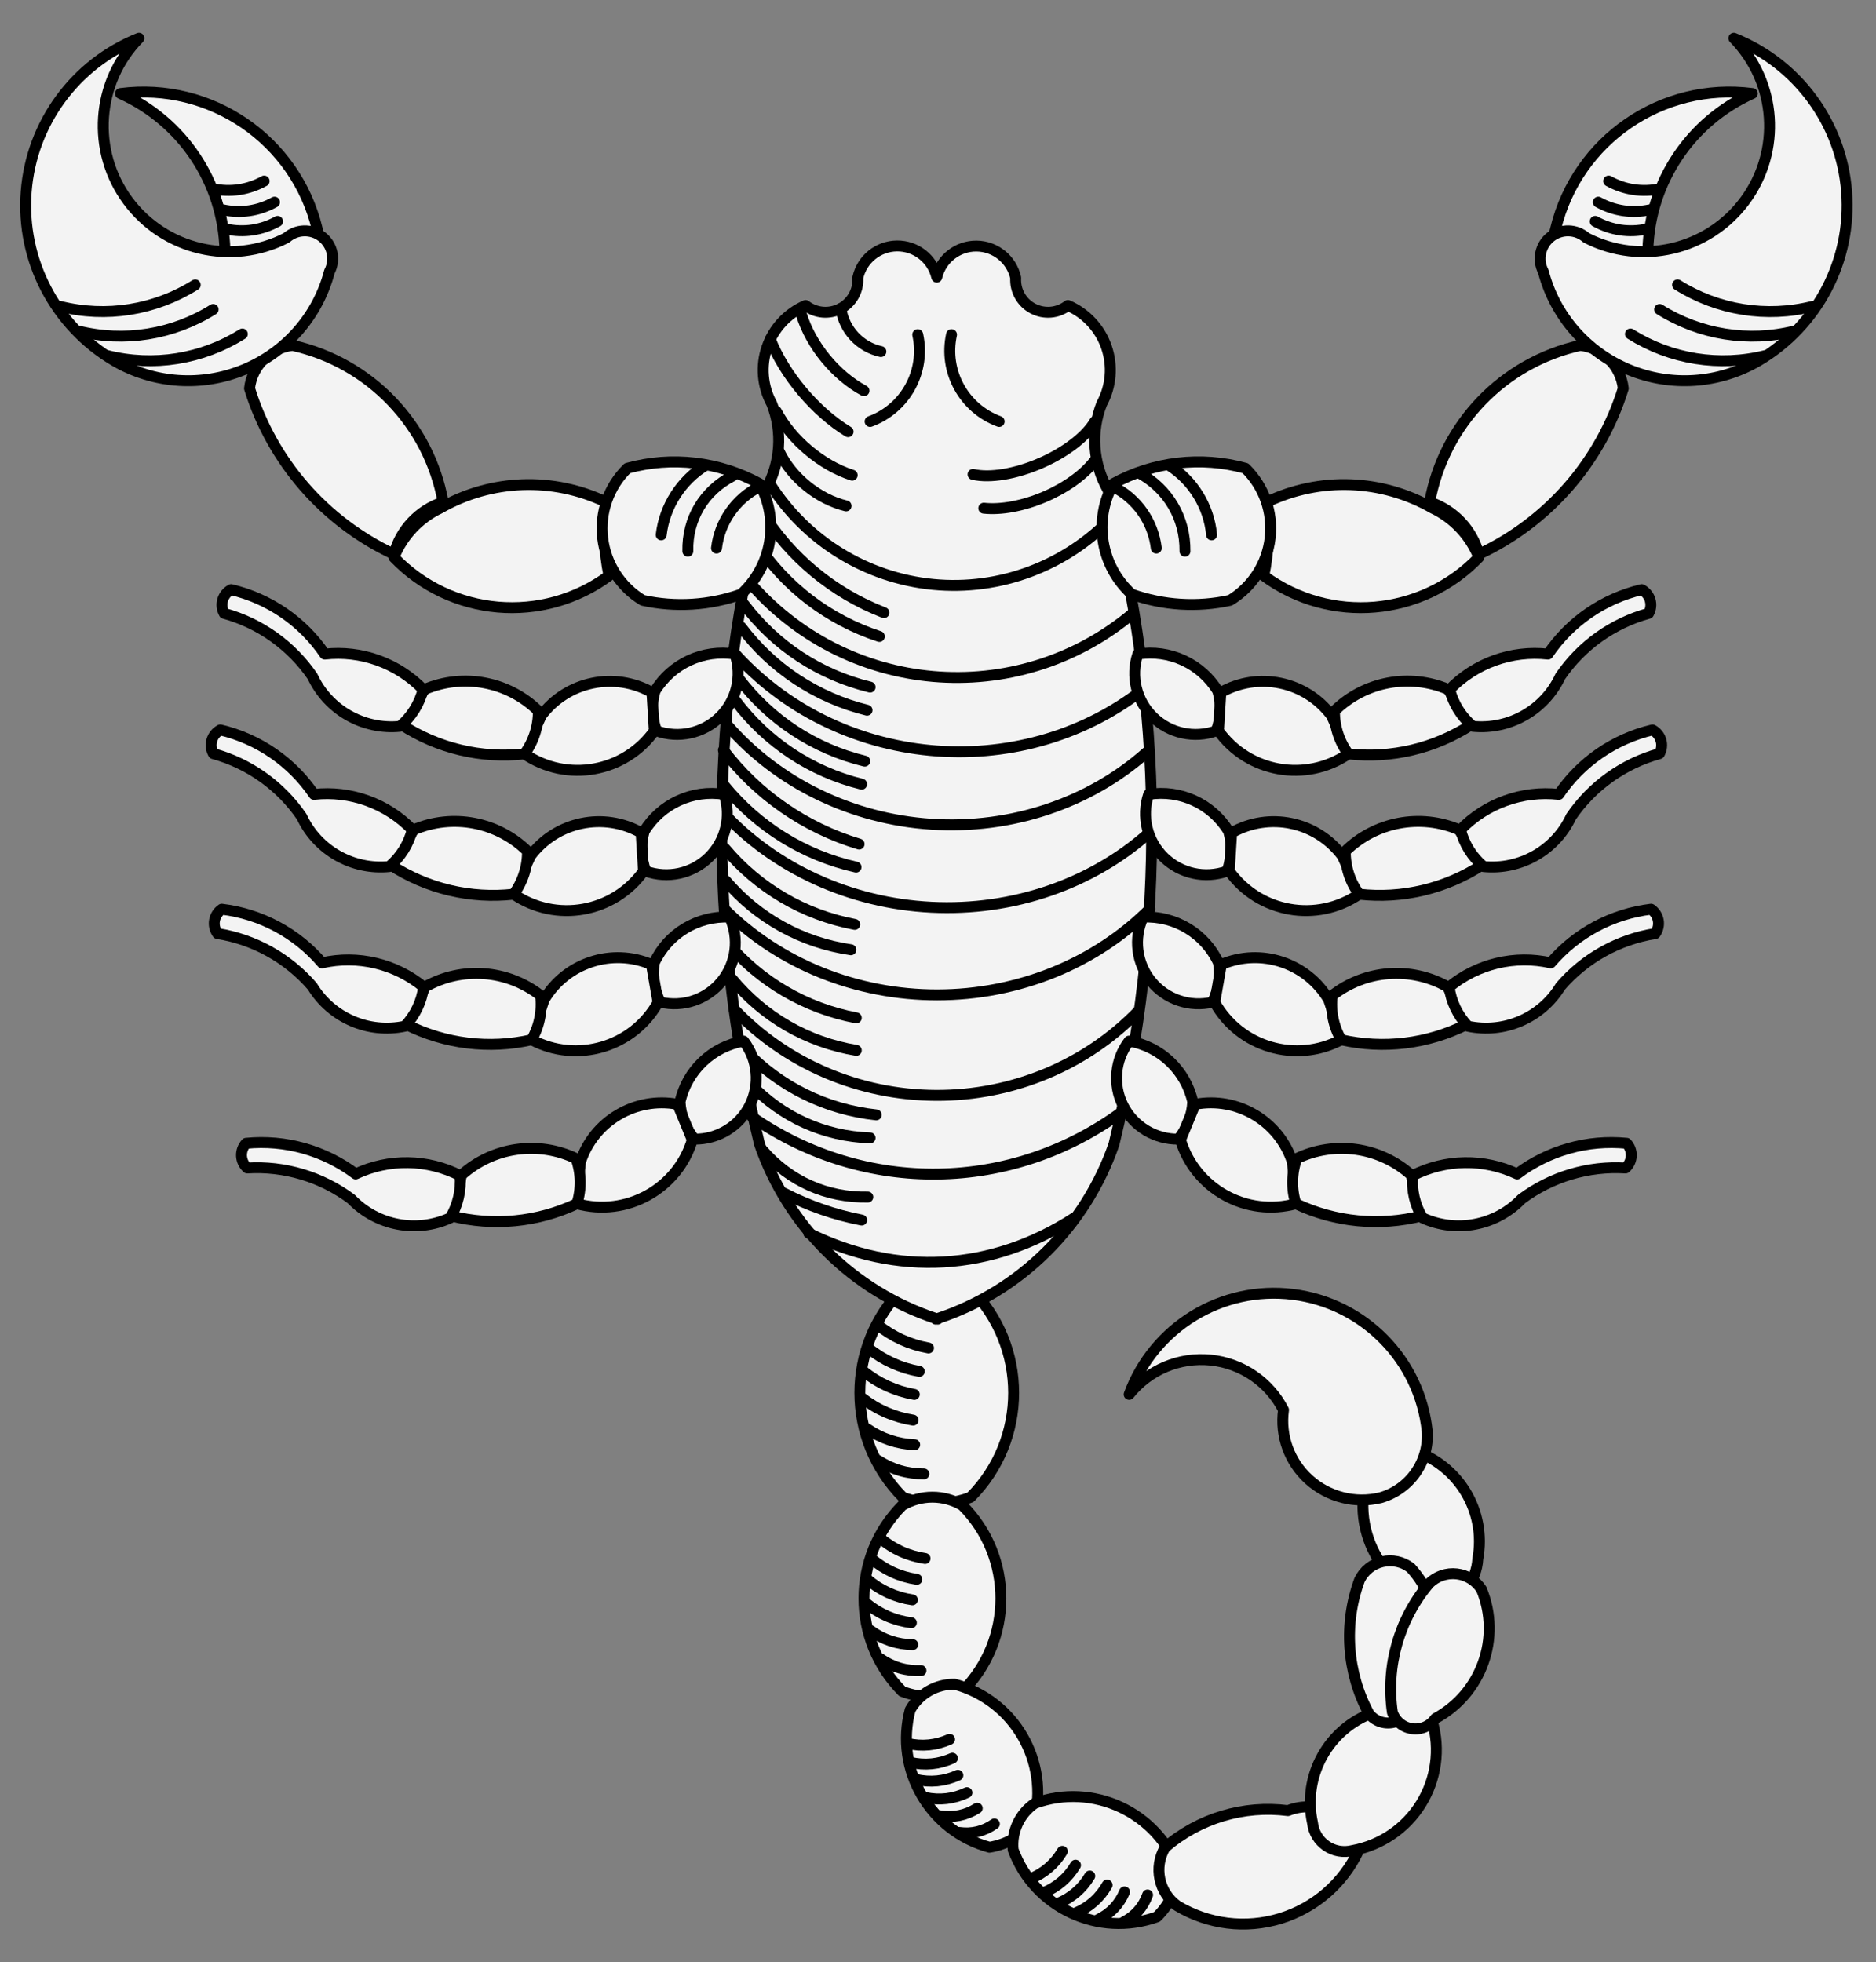 <?xml version="1.0" encoding="UTF-8" standalone="no"?>
<!DOCTYPE svg PUBLIC "-//W3C//DTD SVG 1.1//EN" "http://www.w3.org/Graphics/SVG/1.1/DTD/svg11.dtd">
<svg xmlns="http://www.w3.org/2000/svg" xmlns:xl="http://www.w3.org/1999/xlink" xmlns:dc="http://purl.org/dc/elements/1.1/" version="1.1" viewBox="36 85.5 292.5 306" width="292.5" height="306">
  <rect x="36" y="85.5" width="292.5" height="306" fill="#808080" stroke="none"/>
  <defs>
    <clipPath id="artboard_clip_path">
      <path d="M 36 85.5 L 328.5 85.5 L 328.5 391.5 L 248.727 391.5 L 36 391.5 Z"/>
    </clipPath>
  </defs>
  <g id="Scorpion_(2)" fill-opacity="1" stroke-opacity="1" stroke="none" fill="none" stroke-dasharray="none">
    <title>Scorpion (2)</title>
    <g id="Scorpion_(2)_Layer_2" clip-path="url(#artboard_clip_path)">
      <title>Layer 2</title>
      <g id="Group_697">
        <g id="Graphic_838">
          <title>path24</title>
          <path d="M 187.316 286.418 C 196.284 295.424 196.284 309.985 187.316 318.991 C 183.92 320.279 180.169 320.279 176.773 318.991 C 167.832 309.974 167.832 295.435 176.773 286.418 C 180.022 284.485 184.067 284.485 187.316 286.418 Z" fill="#f3f3f3"/>
          <path d="M 187.316 286.418 C 196.284 295.424 196.284 309.985 187.316 318.991 C 183.92 320.279 180.169 320.279 176.773 318.991 C 167.832 309.974 167.832 295.435 176.773 286.418 C 180.022 284.485 184.067 284.485 187.316 286.418 Z" stroke="black" stroke-linecap="round" stroke-linejoin="round" stroke-width="1.703"/>
        </g>
        <g id="Graphic_837">
          <title>path32</title>
          <path d="M 172.862 292.108 C 175.17 293.964 177.853 295.184 180.769 295.702" stroke="black" stroke-linecap="round" stroke-linejoin="round" stroke-width="1.703"/>
        </g>
        <g id="Graphic_836">
          <title>path37</title>
          <path d="M 171.425 295.76 C 173.732 297.617 176.416 298.836 179.332 299.355" stroke="black" stroke-linecap="round" stroke-linejoin="round" stroke-width="1.703"/>
        </g>
        <g id="Graphic_835">
          <title>path42</title>
          <path d="M 170.646 299.353 C 172.954 301.209 175.638 302.429 178.554 302.947" stroke="black" stroke-linecap="round" stroke-linejoin="round" stroke-width="1.703"/>
        </g>
        <g id="Graphic_834">
          <title>path47</title>
          <path d="M 170.467 303.544 C 172.787 305.346 175.469 306.504 178.371 306.957" stroke="black" stroke-linecap="round" stroke-linejoin="round" stroke-width="1.703"/>
        </g>
        <g id="Graphic_833">
          <title>path52</title>
          <path d="M 171.245 308.335 C 173.447 309.843 175.947 310.676 178.613 310.791" stroke="black" stroke-linecap="round" stroke-linejoin="round" stroke-width="1.703"/>
        </g>
        <g id="Graphic_832">
          <title>path57</title>
          <path d="M 172.923 313.245 C 175.069 314.641 177.486 315.352 180.047 315.34" stroke="black" stroke-linecap="round" stroke-linejoin="round" stroke-width="1.703"/>
        </g>
        <g id="Graphic_831">
          <title>path65</title>
          <path d="M 186.061 320.258 C 194.047 328.278 194.047 341.244 186.061 349.263 C 183.038 350.41 179.7 350.41 176.677 349.263 C 168.715 341.234 168.715 328.287 176.677 320.258 C 179.569 318.539 183.169 318.539 186.061 320.258 Z" fill="#f3f3f3"/>
          <path d="M 186.061 320.258 C 194.047 328.278 194.047 341.244 186.061 349.263 C 183.038 350.41 179.7 350.41 176.677 349.263 C 168.715 341.234 168.715 328.287 176.677 320.258 C 179.569 318.539 183.169 318.539 186.061 320.258 Z" stroke="black" stroke-linecap="round" stroke-linejoin="round" stroke-width="1.703"/>
        </g>
        <g id="Graphic_830">
          <title>path73</title>
          <path d="M 173.192 325.328 C 175.214 327.054 177.603 328.14 180.232 328.528" stroke="black" stroke-linecap="round" stroke-linejoin="round" stroke-width="1.703"/>
        </g>
        <g id="Graphic_829">
          <title>path78</title>
          <path d="M 171.912 328.581 C 173.934 330.306 176.323 331.392 178.952 331.781" stroke="black" stroke-linecap="round" stroke-linejoin="round" stroke-width="1.703"/>
        </g>
        <g id="Graphic_828">
          <title>path83</title>
          <path d="M 171.219 331.78 C 173.241 333.505 175.629 334.591 178.258 334.98" stroke="black" stroke-linecap="round" stroke-linejoin="round" stroke-width="1.703"/>
        </g>
        <g id="Graphic_827">
          <title>path88</title>
          <path d="M 171.06 335.512 C 173.093 337.19 175.481 338.221 178.096 338.551" stroke="black" stroke-linecap="round" stroke-linejoin="round" stroke-width="1.703"/>
        </g>
        <g id="Graphic_826">
          <title>path93</title>
          <path d="M 171.753 339.778 C 173.688 341.197 175.914 341.939 178.313 341.965" stroke="black" stroke-linecap="round" stroke-linejoin="round" stroke-width="1.703"/>
        </g>
        <g id="Graphic_825">
          <title>path98</title>
          <path d="M 173.246 344.15 C 175.136 345.472 177.29 346.105 179.594 346.017" stroke="black" stroke-linecap="round" stroke-linejoin="round" stroke-width="1.703"/>
        </g>
        <g id="Graphic_824">
          <title>path106</title>
          <path d="M 184.84 348.137 C 194.158 350.656 199.687 360.233 197.209 369.561 C 195.465 371.698 192.999 373.122 190.276 373.564 C 180.972 371.028 175.451 361.466 177.907 352.14 C 179.31 349.636 181.97 348.101 184.84 348.137 Z" fill="#f3f3f3"/>
          <path d="M 184.84 348.137 C 194.158 350.656 199.687 360.233 197.209 369.561 C 195.465 371.698 192.999 373.122 190.276 373.564 C 180.972 371.028 175.451 361.466 177.907 352.14 C 179.31 349.636 181.97 348.101 184.84 348.137 Z" stroke="black" stroke-linecap="round" stroke-linejoin="round" stroke-width="1.703"/>
        </g>
        <g id="Graphic_823">
          <title>path114</title>
          <path d="M 177.494 357.371 C 179.732 357.89 181.958 357.673 184.054 356.733" stroke="black" stroke-linecap="round" stroke-linejoin="round" stroke-width="1.703"/>
        </g>
        <g id="Graphic_822">
          <title>path119</title>
          <path d="M 177.936 360.319 C 180.174 360.838 182.4 360.621 184.496 359.68" stroke="black" stroke-linecap="round" stroke-linejoin="round" stroke-width="1.703"/>
        </g>
        <g id="Graphic_821">
          <title>path124</title>
          <path d="M 178.788 362.978 C 181.026 363.497 183.252 363.28 185.348 362.339" stroke="black" stroke-linecap="round" stroke-linejoin="round" stroke-width="1.703"/>
        </g>
        <g id="Graphic_820">
          <title>path129</title>
          <path d="M 180.262 365.802 C 182.493 366.282 184.697 366.025 186.758 365.046" stroke="black" stroke-linecap="round" stroke-linejoin="round" stroke-width="1.703"/>
        </g>
        <g id="Graphic_819">
          <title>path134</title>
          <path d="M 182.593 368.658 C 184.647 368.986 186.606 368.585 188.366 367.476" stroke="black" stroke-linecap="round" stroke-linejoin="round" stroke-width="1.703"/>
        </g>
        <g id="Graphic_818">
          <title>path139</title>
          <path d="M 185.56 371.251 C 187.543 371.525 189.402 371.075 191.04 369.924" stroke="black" stroke-linecap="round" stroke-linejoin="round" stroke-width="1.703"/>
        </g>
        <g id="Graphic_817">
          <title>path147</title>
          <path d="M 197.351 366.708 C 206.428 363.426 216.451 368.1 219.771 377.163 C 219.568 379.914 218.365 382.494 216.388 384.418 C 207.312 387.678 197.305 383.012 193.968 373.963 C 193.681 371.108 194.979 368.324 197.351 366.708 Z" fill="#f3f3f3"/>
          <path d="M 197.351 366.708 C 206.428 363.426 216.451 368.1 219.771 377.163 C 219.568 379.914 218.365 382.494 216.388 384.418 C 207.312 387.678 197.305 383.012 193.968 373.963 C 193.681 371.108 194.979 368.324 197.351 366.708 Z" stroke="black" stroke-linecap="round" stroke-linejoin="round" stroke-width="1.703"/>
        </g>
        <g id="Graphic_816">
          <title>path155</title>
          <path d="M 196.629 378.485 C 198.76 377.627 200.46 376.173 201.637 374.2" stroke="black" stroke-linecap="round" stroke-linejoin="round" stroke-width="1.703"/>
        </g>
        <g id="Graphic_815">
          <title>path160</title>
          <path d="M 198.683 380.646 C 200.814 379.788 202.513 378.334 203.69 376.361" stroke="black" stroke-linecap="round" stroke-linejoin="round" stroke-width="1.703"/>
        </g>
        <g id="Graphic_814">
          <title>path165</title>
          <path d="M 200.905 382.336 C 203.036 381.478 204.736 380.023 205.913 378.05" stroke="black" stroke-linecap="round" stroke-linejoin="round" stroke-width="1.703"/>
        </g>
        <g id="Graphic_813">
          <title>path170</title>
          <path d="M 203.733 383.804 C 205.835 382.918 207.494 381.443 208.62 379.458" stroke="black" stroke-linecap="round" stroke-linejoin="round" stroke-width="1.703"/>
        </g>
        <g id="Graphic_812">
          <title>path175</title>
          <path d="M 207.28 384.806 C 209.151 383.897 210.526 382.445 211.332 380.527" stroke="black" stroke-linecap="round" stroke-linejoin="round" stroke-width="1.703"/>
        </g>
        <g id="Graphic_811">
          <title>path180</title>
          <path d="M 211.198 385.228 C 212.98 384.316 214.244 382.88 214.926 380.999" stroke="black" stroke-linecap="round" stroke-linejoin="round" stroke-width="1.703"/>
        </g>
        <g id="Graphic_810">
          <title>path185</title>
          <path d="M 217.654 373.599 C 222.937 369.053 229.902 366.964 236.814 367.851 C 239.098 366.93 241.676 367.1 243.819 368.311 C 245.963 369.523 247.437 371.645 247.825 374.076 C 245.44 379.178 241.003 383.03 235.617 384.675 C 230.23 386.319 224.398 385.602 219.57 382.702 C 216.668 380.624 215.836 376.672 217.654 373.599 Z" fill="#f3f3f3"/>
          <path d="M 217.654 373.599 C 222.937 369.053 229.902 366.964 236.814 367.851 C 239.098 366.93 241.676 367.1 243.819 368.311 C 245.963 369.523 247.437 371.645 247.825 374.076 C 245.44 379.178 241.003 383.03 235.617 384.675 C 230.23 386.319 224.398 385.602 219.57 382.702 C 216.668 380.624 215.836 376.672 217.654 373.599 Z" stroke="black" stroke-linecap="round" stroke-linejoin="round" stroke-width="1.703"/>
        </g>
        <g id="Graphic_809">
          <title>path190</title>
          <path d="M 246.869 374.076 C 251.304 373.266 255.188 370.617 257.562 366.784 C 259.936 362.952 260.577 358.294 259.327 353.962 C 256.924 351.563 253.25 350.982 250.224 352.523 C 243.136 355.03 239.028 362.425 240.644 369.767 C 240.803 371.211 241.581 372.514 242.774 373.34 C 243.968 374.167 245.462 374.435 246.869 374.076 Z" fill="#f3f3f3"/>
          <path d="M 246.869 374.076 C 251.304 373.266 255.188 370.617 257.562 366.784 C 259.936 362.952 260.577 358.294 259.327 353.962 C 256.924 351.563 253.25 350.982 250.224 352.523 C 243.136 355.03 239.028 362.425 240.644 369.767 C 240.803 371.211 241.581 372.514 242.774 373.34 C 243.968 374.167 245.462 374.435 246.869 374.076 Z" stroke="black" stroke-linecap="round" stroke-linejoin="round" stroke-width="1.703"/>
        </g>
        <g id="Graphic_808">
          <title>path195</title>
          <path d="M 249.426 314.912 C 247.91 319.158 248.262 323.846 250.394 327.819 C 252.526 331.791 256.24 334.675 260.616 335.758 C 263.895 334.877 266.235 331.985 266.414 328.594 C 267.787 321.203 263.436 313.947 256.27 311.675 C 254.94 311.092 253.423 311.113 252.11 311.734 C 250.798 312.355 249.818 313.514 249.426 314.912 Z" fill="#f3f3f3"/>
          <path d="M 249.426 314.912 C 247.91 319.158 248.262 323.846 250.394 327.819 C 252.526 331.791 256.24 334.675 260.616 335.758 C 263.895 334.877 266.235 331.985 266.414 328.594 C 267.787 321.203 263.436 313.947 256.27 311.675 C 254.94 311.092 253.423 311.113 252.11 311.734 C 250.798 312.355 249.818 313.514 249.426 314.912 Z" stroke="black" stroke-linecap="round" stroke-linejoin="round" stroke-width="1.703"/>
        </g>
        <g id="Graphic_807">
          <title>path203</title>
          <path d="M 256.085 351.36 C 261.508 345.251 261.453 336.036 255.957 329.993 C 254.697 329.017 253.064 328.664 251.513 329.031 C 249.963 329.398 248.661 330.447 247.973 331.884 C 245.456 338.731 245.995 346.327 249.451 352.751 C 250.342 353.877 251.793 354.402 253.198 354.108 C 254.603 353.813 255.721 352.749 256.085 351.36 Z" fill="#f3f3f3"/>
          <path d="M 256.085 351.36 C 261.508 345.251 261.453 336.036 255.957 329.993 C 254.697 329.017 253.064 328.664 251.513 329.031 C 249.963 329.398 248.661 330.447 247.973 331.884 C 245.456 338.731 245.995 346.327 249.451 352.751 C 250.342 353.877 251.793 354.402 253.198 354.108 C 254.603 353.813 255.721 352.749 256.085 351.36 Z" stroke="black" stroke-linecap="round" stroke-linejoin="round" stroke-width="1.703"/>
        </g>
        <g id="Graphic_806">
          <title>path208</title>
          <path d="M 259.805 353.479 C 266.99 349.593 270.09 340.915 266.993 333.356 C 266.142 332.009 264.728 331.118 263.146 330.933 C 261.563 330.748 259.981 331.288 258.843 332.403 C 254.137 337.976 252.044 345.299 253.095 352.517 C 253.547 353.88 254.731 354.87 256.152 355.073 C 257.574 355.277 258.988 354.66 259.805 353.479 Z" fill="#f3f3f3"/>
          <path d="M 259.805 353.479 C 266.99 349.593 270.09 340.915 266.993 333.356 C 266.142 332.009 264.728 331.118 263.146 330.933 C 261.563 330.748 259.981 331.288 258.843 332.403 C 254.137 337.976 252.044 345.299 253.095 352.517 C 253.547 353.88 254.731 354.87 256.152 355.073 C 257.574 355.277 258.988 354.66 259.805 353.479 Z" stroke="black" stroke-linecap="round" stroke-linejoin="round" stroke-width="1.703"/>
        </g>
        <g id="Graphic_805">
          <title>path213</title>
          <path d="M 212.055 302.939 C 215.103 299.115 219.884 297.1 224.749 297.59 C 229.615 298.08 233.899 301.007 236.123 305.362 C 235.558 309.411 237.036 313.477 240.068 316.219 C 243.101 318.96 247.294 320.022 251.266 319.053 C 255.826 317.739 258.851 313.419 258.526 308.684 C 257.355 297.564 248.67 288.72 237.573 287.348 C 226.476 285.976 215.898 292.439 212.055 302.939 Z" fill="#f3f3f3"/>
          <path d="M 212.055 302.939 C 215.103 299.115 219.884 297.1 224.749 297.59 C 229.615 298.08 233.899 301.007 236.123 305.362 C 235.558 309.411 237.036 313.477 240.068 316.219 C 243.101 318.96 247.294 320.022 251.266 319.053 C 255.826 317.739 258.851 313.419 258.526 308.684 C 257.355 297.564 248.67 288.72 237.573 287.348 C 226.476 285.976 215.898 292.439 212.055 302.939 Z" stroke="black" stroke-linecap="round" stroke-linejoin="round" stroke-width="1.703"/>
        </g>
        <g id="Graphic_804">
          <title>path218</title>
          <path d="M 182.059 291.162 L 182.204 291.204 L 182.204 291.111 C 195.108 286.824 205.273 276.762 209.692 263.903 C 217.843 230.341 217.512 195.278 208.73 161.876 C 206.4 157.779 206.05 152.848 207.776 148.463 C 209.252 145.756 209.522 142.553 208.519 139.637 C 207.517 136.721 205.334 134.362 202.505 133.135 C 200.936 134.354 198.799 134.54 197.043 133.61 C 195.287 132.681 194.238 130.809 194.364 128.826 C 193.731 125.953 191.197 123.898 188.256 123.871 C 185.314 123.845 182.743 125.854 182.059 128.715 C 181.381 125.845 178.807 123.826 175.858 123.853 C 172.909 123.879 170.371 125.944 169.745 128.826 C 169.871 130.809 168.822 132.681 167.067 133.61 C 165.311 134.54 163.173 134.354 161.604 133.135 C 158.775 134.362 156.592 136.721 155.59 139.637 C 154.587 142.553 154.857 145.756 156.333 148.463 C 158.059 152.848 157.709 157.779 155.379 161.876 C 146.597 195.278 146.266 230.341 154.417 263.903 C 158.836 276.762 169.001 286.824 181.906 291.111 L 181.906 291.204 Z" fill="#f3f3f3"/>
          <path d="M 182.059 291.162 L 182.204 291.204 L 182.204 291.111 C 195.108 286.824 205.273 276.762 209.692 263.903 C 217.843 230.341 217.512 195.278 208.73 161.876 C 206.4 157.779 206.05 152.848 207.776 148.463 C 209.252 145.756 209.522 142.553 208.519 139.637 C 207.517 136.721 205.334 134.362 202.505 133.135 C 200.936 134.354 198.799 134.54 197.043 133.61 C 195.287 132.681 194.238 130.809 194.364 128.826 C 193.731 125.953 191.197 123.898 188.256 123.871 C 185.314 123.845 182.743 125.854 182.059 128.715 C 181.381 125.845 178.807 123.826 175.858 123.853 C 172.909 123.879 170.371 125.944 169.745 128.826 C 169.871 130.809 168.822 132.681 167.067 133.61 C 165.311 134.54 163.173 134.354 161.604 133.135 C 158.775 134.362 156.592 136.721 155.59 139.637 C 154.587 142.553 154.857 145.756 156.333 148.463 C 158.059 152.848 157.709 157.779 155.379 161.876 C 146.597 195.278 146.266 230.341 154.417 263.903 C 158.836 276.762 169.001 286.824 181.906 291.111 L 181.906 291.204 Z" stroke="black" stroke-linecap="round" stroke-linejoin="round" stroke-width="1.703"/>
        </g>
        <g id="Graphic_803">
          <title>path226</title>
          <path d="M 167.114 133.614 C 167.594 136.927 170.074 139.598 173.343 140.322" stroke="black" stroke-linecap="round" stroke-linejoin="round" stroke-width="1.703"/>
        </g>
        <g id="Graphic_802">
          <title>path231</title>
          <path d="M 160.967 134.572 C 162.428 139.348 166.307 144.068 170.708 146.429" stroke="black" stroke-linecap="round" stroke-linejoin="round" stroke-width="1.703"/>
        </g>
        <g id="Graphic_801">
          <title>path236</title>
          <path d="M 156.097 138.404 C 158.294 143.965 163.125 149.701 168.231 152.812" stroke="black" stroke-linecap="round" stroke-linejoin="round" stroke-width="1.703"/>
        </g>
        <g id="Graphic_800">
          <title>path241</title>
          <path d="M 157.055 149.661 C 159.386 154.107 164.09 158.063 168.87 159.599" stroke="black" stroke-linecap="round" stroke-linejoin="round" stroke-width="1.703"/>
        </g>
        <g id="Graphic_799">
          <title>path246</title>
          <path d="M 157.534 156.008 C 159.463 160.011 163.596 163.35 167.915 164.392" stroke="black" stroke-linecap="round" stroke-linejoin="round" stroke-width="1.703"/>
        </g>
        <g id="Graphic_798">
          <title>path251</title>
          <path d="M 179.092 137.688 C 180.346 143.421 177.175 149.201 171.666 151.223" stroke="black" stroke-linecap="round" stroke-linejoin="round" stroke-width="1.703"/>
        </g>
        <g id="Graphic_797">
          <title>path256</title>
          <path d="M 156.098 161.033 C 161.739 169.882 171.094 175.631 181.485 176.636 C 191.876 177.64 202.158 173.788 209.389 166.182" stroke="black" stroke-linecap="round" stroke-linejoin="round" stroke-width="1.703"/>
        </g>
        <g id="Graphic_796">
          <title>path261</title>
          <path d="M 206.714 151.217 C 205.353 153.561 202.139 156.032 198.247 157.725 C 194.355 159.417 190.356 160.083 187.714 159.479" stroke="black" stroke-linecap="round" stroke-linejoin="round" stroke-width="1.703"/>
        </g>
        <g id="Graphic_795">
          <title>path266</title>
          <path d="M 206.634 157.406 C 204.982 159.548 202.135 161.586 198.829 162.995 C 195.522 164.403 192.08 165.043 189.39 164.75" stroke="black" stroke-linecap="round" stroke-linejoin="round" stroke-width="1.703"/>
        </g>
        <g id="Graphic_794">
          <title>path271</title>
          <path d="M 154.66 165.109 C 159.136 172.368 165.866 177.962 173.821 181.037" stroke="black" stroke-linecap="round" stroke-linejoin="round" stroke-width="1.703"/>
        </g>
        <g id="Graphic_793">
          <title>path276</title>
          <path d="M 153.941 170.179 C 158.51 177.072 165.241 182.189 173.104 184.751" stroke="black" stroke-linecap="round" stroke-linejoin="round" stroke-width="1.703"/>
        </g>
        <g id="Graphic_792">
          <title>path281</title>
          <path d="M 152.505 175.885 C 167.683 193.97 194.526 196.323 212.618 181.154" stroke="black" stroke-linecap="round" stroke-linejoin="round" stroke-width="1.703"/>
        </g>
        <g id="Graphic_791">
          <title>path286</title>
          <path d="M 152.026 179.759 C 156.904 186.216 163.802 190.745 171.666 192.653" stroke="black" stroke-linecap="round" stroke-linejoin="round" stroke-width="1.703"/>
        </g>
        <g id="Graphic_790">
          <title>path291</title>
          <path d="M 151.547 183.272 C 156.418 189.75 163.316 194.306 171.186 196.245" stroke="black" stroke-linecap="round" stroke-linejoin="round" stroke-width="1.703"/>
        </g>
        <g id="Graphic_789">
          <title>path296</title>
          <path d="M 150.23 187.021 C 166.337 205.317 194.873 208.026 214.135 193.089" stroke="black" stroke-linecap="round" stroke-linejoin="round" stroke-width="1.703"/>
        </g>
        <g id="Graphic_788">
          <title>path301</title>
          <path d="M 151.187 191.295 C 156.065 197.752 162.963 202.281 170.827 204.189" stroke="black" stroke-linecap="round" stroke-linejoin="round" stroke-width="1.703"/>
        </g>
        <g id="Graphic_787">
          <title>path306</title>
          <path d="M 150.708 194.808 C 155.579 201.286 162.477 205.843 170.347 207.781" stroke="black" stroke-linecap="round" stroke-linejoin="round" stroke-width="1.703"/>
        </g>
        <g id="Graphic_786">
          <title>path311</title>
          <path d="M 149.392 198.56 C 157.236 207.606 168.78 213.218 181.211 214.03 C 193.642 214.842 205.818 210.779 214.773 202.831" stroke="black" stroke-linecap="round" stroke-linejoin="round" stroke-width="1.703"/>
        </g>
        <g id="Graphic_785">
          <title>path316</title>
          <path d="M 148.792 202.472 C 154.107 209.461 161.537 214.607 169.949 217.123" stroke="black" stroke-linecap="round" stroke-linejoin="round" stroke-width="1.703"/>
        </g>
        <g id="Graphic_784">
          <title>path321</title>
          <path d="M 148.912 207.981 C 154.149 214.425 161.37 218.898 169.472 220.716" stroke="black" stroke-linecap="round" stroke-linejoin="round" stroke-width="1.703"/>
        </g>
        <g id="Graphic_783">
          <title>path326</title>
          <path d="M 148.513 211.972 C 156.665 220.903 168.532 226.347 181.221 226.977 C 193.911 227.607 206.258 223.365 215.254 215.285" stroke="black" stroke-linecap="round" stroke-linejoin="round" stroke-width="1.703"/>
        </g>
        <g id="Graphic_782">
          <title>path331</title>
          <path d="M 149.032 217.801 C 154.221 223.993 161.328 228.156 169.268 229.655" stroke="black" stroke-linecap="round" stroke-linejoin="round" stroke-width="1.703"/>
        </g>
        <g id="Graphic_781">
          <title>path336</title>
          <path d="M 149.152 222.83 C 154.168 228.707 161.023 232.491 168.668 233.606" stroke="black" stroke-linecap="round" stroke-linejoin="round" stroke-width="1.703"/>
        </g>
        <g id="Graphic_780">
          <title>path341</title>
          <path d="M 148.993 227.301 C 157.51 235.811 169.533 240.653 182.131 240.645 C 194.729 240.637 206.746 235.782 215.254 227.261" stroke="black" stroke-linecap="round" stroke-linejoin="round" stroke-width="1.703"/>
        </g>
        <g id="Graphic_779">
          <title>path346</title>
          <path d="M 149.271 232.371 C 154.461 238.563 161.568 242.726 169.507 244.225" stroke="black" stroke-linecap="round" stroke-linejoin="round" stroke-width="1.703"/>
        </g>
        <g id="Graphic_778">
          <title>path351</title>
          <path d="M 150.109 238.119 C 155.044 244.101 161.857 248.026 169.508 249.295" stroke="black" stroke-linecap="round" stroke-linejoin="round" stroke-width="1.703"/>
        </g>
        <g id="Graphic_777">
          <title>path356</title>
          <path d="M 150.43 242.828 C 158.51 251.377 169.948 256.27 181.955 256.315 C 193.963 256.361 205.437 251.555 213.582 243.068" stroke="black" stroke-linecap="round" stroke-linejoin="round" stroke-width="1.703"/>
        </g>
        <g id="Graphic_776">
          <title>path361</title>
          <path d="M 184.357 137.686 C 183.103 143.42 186.274 149.199 191.784 151.222" stroke="black" stroke-linecap="round" stroke-linejoin="round" stroke-width="1.703"/>
        </g>
        <g id="Graphic_775">
          <title>path366</title>
          <path d="M 152.146 249.256 C 157.585 254.971 164.776 258.517 172.621 259.354" stroke="black" stroke-linecap="round" stroke-linejoin="round" stroke-width="1.703"/>
        </g>
        <g id="Graphic_774">
          <title>path371</title>
          <path d="M 152.984 254.525 C 157.925 259.736 164.485 262.693 171.662 262.946" stroke="black" stroke-linecap="round" stroke-linejoin="round" stroke-width="1.703"/>
        </g>
        <g id="Graphic_773">
          <title>path376</title>
          <path d="M 153.304 259.713 C 170.898 271.848 193.706 271.516 210.941 258.874" stroke="black" stroke-linecap="round" stroke-linejoin="round" stroke-width="1.703"/>
        </g>
        <g id="Graphic_772">
          <title>path381</title>
          <path d="M 154.899 264.863 C 159.115 269.718 164.877 272.284 171.306 272.169" stroke="black" stroke-linecap="round" stroke-linejoin="round" stroke-width="1.703"/>
        </g>
        <g id="Graphic_771">
          <title>path386</title>
          <path d="M 158.255 271.565 C 162.08 273.538 166.122 274.939 170.348 275.755" stroke="black" stroke-linecap="round" stroke-linejoin="round" stroke-width="1.703"/>
        </g>
        <g id="Graphic_770">
          <title>path391</title>
          <path d="M 162.085 277.793 C 175.849 284.619 190.636 283.764 203.522 275.398" stroke="black" stroke-linecap="round" stroke-linejoin="round" stroke-width="1.703"/>
        </g>
        <g id="Graphic_769">
          <title>path405</title>
          <path d="M 138.371 199.474 C 141.8 200.7 145.628 199.86 148.228 197.312 C 150.829 194.764 151.747 190.954 150.591 187.501 C 145.657 186.71 140.734 188.981 138.133 193.249 C 137.547 195.296 137.631 197.477 138.371 199.474 Z" fill="#f3f3f3"/>
          <path d="M 138.371 199.474 C 141.8 200.7 145.628 199.86 148.228 197.312 C 150.829 194.764 151.747 190.954 150.591 187.501 C 145.657 186.71 140.734 188.981 138.133 193.249 C 137.547 195.296 137.631 197.477 138.371 199.474 Z" stroke="black" stroke-linecap="round" stroke-linejoin="round" stroke-width="1.703"/>
        </g>
        <g id="Graphic_768">
          <title>path410</title>
          <path d="M 137.652 193.486 C 131.817 190.187 124.44 191.724 120.408 197.08 C 119.486 199.056 118.609 201.052 117.777 203.067 C 124.377 207.572 133.367 205.979 138.019 199.482 Z" fill="#f3f3f3"/>
          <path d="M 137.652 193.486 C 131.817 190.187 124.44 191.724 120.408 197.08 C 119.486 199.056 118.609 201.052 117.777 203.067 C 124.377 207.572 133.367 205.979 138.019 199.482 Z" stroke="black" stroke-linecap="round" stroke-linejoin="round" stroke-width="1.703"/>
        </g>
        <g id="Graphic_767">
          <title>path415</title>
          <path d="M 119.931 196.365 C 115.247 191.765 108.252 190.441 102.21 193.01 L 98.616 198.52 C 104.283 202.209 111.056 203.817 117.777 203.067 C 119.202 201.126 119.958 198.774 119.931 196.365 Z" fill="#f3f3f3"/>
          <path d="M 119.931 196.365 C 115.247 191.765 108.252 190.441 102.21 193.01 L 98.616 198.52 C 104.283 202.209 111.056 203.817 117.777 203.067 C 119.202 201.126 119.958 198.774 119.931 196.365 Z" stroke="black" stroke-linecap="round" stroke-linejoin="round" stroke-width="1.703"/>
        </g>
        <g id="Graphic_766">
          <title>path420</title>
          <path d="M 101.968 193.014 C 97.985 188.906 92.326 186.872 86.639 187.504 C 83.203 182.44 77.991 178.851 72.035 177.447 C 71.395 177.79 70.92 178.376 70.717 179.072 C 70.513 179.769 70.598 180.518 70.953 181.151 C 76.561 182.696 81.44 186.178 84.723 190.979 C 87.159 196.208 92.633 199.329 98.374 198.762 C 100.142 197.267 101.398 195.258 101.968 193.014 Z" fill="#f3f3f3"/>
          <path d="M 101.968 193.014 C 97.985 188.906 92.326 186.872 86.639 187.504 C 83.203 182.44 77.991 178.851 72.035 177.447 C 71.395 177.79 70.92 178.376 70.717 179.072 C 70.513 179.769 70.598 180.518 70.953 181.151 C 76.561 182.696 81.44 186.178 84.723 190.979 C 87.159 196.208 92.633 199.329 98.374 198.762 C 100.142 197.267 101.398 195.258 101.968 193.014 Z" stroke="black" stroke-linecap="round" stroke-linejoin="round" stroke-width="1.703"/>
        </g>
        <g id="Graphic_765">
          <title>path428</title>
          <path d="M 130.468 163.791 C 122.213 159.841 112.545 160.201 104.606 164.753 C 101.329 166.309 98.761 169.047 97.419 172.417 C 106.286 181.662 120.636 182.89 130.945 175.287 C 130.172 171.505 130.011 167.624 130.468 163.791 Z" fill="#f3f3f3"/>
          <path d="M 130.468 163.791 C 122.213 159.841 112.545 160.201 104.606 164.753 C 101.329 166.309 98.761 169.047 97.419 172.417 C 106.286 181.662 120.636 182.89 130.945 175.287 C 130.172 171.505 130.011 167.624 130.468 163.791 Z" stroke="black" stroke-linecap="round" stroke-linejoin="round" stroke-width="1.703"/>
        </g>
        <g id="Graphic_764">
          <title>path433</title>
          <path d="M 105.085 163.79 C 102.891 151.663 93.638 142.034 81.607 139.359 C 78.083 139.761 75.303 142.544 74.905 146.069 C 78.429 157.478 86.606 166.87 97.421 171.931 C 98.441 168.1 101.322 165.04 105.085 163.79 Z" fill="#f3f3f3"/>
          <path d="M 105.085 163.79 C 102.891 151.663 93.638 142.034 81.607 139.359 C 78.083 139.761 75.303 142.544 74.905 146.069 C 78.429 157.478 86.606 166.87 97.421 171.931 C 98.441 168.1 101.322 165.04 105.085 163.79 Z" stroke="black" stroke-linecap="round" stroke-linejoin="round" stroke-width="1.703"/>
        </g>
        <g id="Graphic_763">
          <title>path441</title>
          <path d="M 151.545 178.164 C 156.379 173.775 157.57 166.642 154.424 160.92 C 148.13 157.473 140.742 156.611 133.824 158.518 C 130.923 161.355 129.499 165.375 129.967 169.405 C 130.436 173.435 132.743 177.022 136.217 179.118 C 141.315 180.238 146.625 179.907 151.545 178.164 Z" fill="#f3f3f3"/>
          <path d="M 151.545 178.164 C 156.379 173.775 157.57 166.642 154.424 160.92 C 148.13 157.473 140.742 156.611 133.824 158.518 C 130.923 161.355 129.499 165.375 129.967 169.405 C 130.436 173.435 132.743 177.022 136.217 179.118 C 141.315 180.238 146.625 179.907 151.545 178.164 Z" stroke="black" stroke-linecap="round" stroke-linejoin="round" stroke-width="1.703"/>
        </g>
        <g id="Graphic_762">
          <title>path449</title>
          <path d="M 154.423 161.398 C 150.722 163.263 148.204 166.861 147.718 170.977" stroke="black" stroke-linecap="round" stroke-linejoin="round" stroke-width="1.703"/>
        </g>
        <g id="Graphic_761">
          <title>path454</title>
          <path d="M 150.232 159.72 C 145.757 162.017 143.131 166.428 143.246 171.457" stroke="black" stroke-linecap="round" stroke-linejoin="round" stroke-width="1.703"/>
        </g>
        <g id="Graphic_760">
          <title>path459</title>
          <path d="M 146.04 158.046 C 142.216 160.378 139.607 164.458 139.093 168.907" stroke="black" stroke-linecap="round" stroke-linejoin="round" stroke-width="1.703"/>
        </g>
        <g id="Graphic_759">
          <title>path470</title>
          <path d="M 85.443 121.157 C 82.098 107.34 68.886 98.257 54.787 100.081 C 64.457 104.42 70.786 113.917 71.069 124.513 C 71.534 127.218 73.461 129.443 76.072 130.291 C 78.683 131.139 81.549 130.47 83.515 128.554 C 85.481 126.638 86.224 123.79 85.443 121.157 Z" fill="#f3f3f3"/>
          <path d="M 85.443 121.157 C 82.098 107.34 68.886 98.257 54.787 100.081 C 64.457 104.42 70.786 113.917 71.069 124.513 C 71.534 127.218 73.461 129.443 76.072 130.291 C 78.683 131.139 81.549 130.47 83.515 128.554 C 85.481 126.638 86.224 123.79 85.443 121.157 Z" stroke="black" stroke-linecap="round" stroke-linejoin="round" stroke-width="1.703"/>
        </g>
        <g id="Group_757">
          <title>shape103-243</title>
          <g id="Graphic_758">
            <title>path478</title>
            <path d="M 69.157 114.932 C 71.931 115.522 74.703 115.108 77.184 113.734" stroke="black" stroke-linecap="round" stroke-linejoin="round" stroke-width="1.703"/>
          </g>
        </g>
        <g id="Group_755">
          <title>shape104-246</title>
          <g id="Graphic_756">
            <title>path483</title>
            <path d="M 70.774 118.225 C 73.548 118.815 76.319 118.401 78.8 117.027" stroke="black" stroke-linecap="round" stroke-linejoin="round" stroke-width="1.703"/>
          </g>
        </g>
        <g id="Group_753">
          <title>shape105-249</title>
          <g id="Graphic_754">
            <title>path488</title>
            <path d="M 71.253 121.219 C 74.027 121.809 76.798 121.395 79.279 120.021" stroke="black" stroke-linecap="round" stroke-linejoin="round" stroke-width="1.703"/>
          </g>
        </g>
        <g id="Graphic_752">
          <title>path496</title>
          <path d="M 57.66 91.459 C 50.956 98.34 50.224 109.065 55.931 116.793 C 61.638 124.521 72.104 126.976 80.652 122.592 C 82.221 121.201 84.56 121.13 86.209 122.426 C 87.858 123.721 88.344 126.01 87.363 127.864 C 85.558 134.758 80.63 140.411 74.045 143.138 C 67.461 145.865 59.979 145.352 53.828 141.753 C 44.599 136.311 39.267 126.095 40.081 115.412 C 40.895 104.729 47.713 95.439 57.66 91.459 Z" fill="#f3f3f3"/>
          <path d="M 57.66 91.459 C 50.956 98.34 50.224 109.065 55.931 116.793 C 61.638 124.521 72.104 126.976 80.652 122.592 C 82.221 121.201 84.56 121.13 86.209 122.426 C 87.858 123.721 88.344 126.01 87.363 127.864 C 85.558 134.758 80.63 140.411 74.045 143.138 C 67.461 145.865 59.979 145.352 53.828 141.753 C 44.599 136.311 39.267 126.095 40.081 115.412 C 40.895 104.729 47.713 95.439 57.66 91.459 Z" stroke="black" stroke-linecap="round" stroke-linejoin="round" stroke-width="1.703"/>
        </g>
        <g id="Group_750">
          <title>shape109-256</title>
          <g id="Graphic_751">
            <title>path504</title>
            <path d="M 48.16 137.107 C 55.349 138.907 62.96 137.696 69.235 133.754" stroke="black" stroke-linecap="round" stroke-linejoin="round" stroke-width="1.703"/>
          </g>
        </g>
        <g id="Group_748">
          <title>shape110-259</title>
          <g id="Graphic_749">
            <title>path509</title>
            <path d="M 52.711 140.939 C 59.899 142.739 67.511 141.528 73.786 137.587" stroke="black" stroke-linecap="round" stroke-linejoin="round" stroke-width="1.703"/>
          </g>
        </g>
        <g id="Group_746">
          <title>shape111-262</title>
          <g id="Graphic_747">
            <title>path514</title>
            <path d="M 45.366 133.275 C 52.554 135.075 60.166 133.864 66.441 129.922" stroke="black" stroke-linecap="round" stroke-linejoin="round" stroke-width="1.703"/>
          </g>
        </g>
        <g id="Graphic_745">
          <title>path522</title>
          <path d="M 136.685 221.349 C 140.113 222.575 143.941 221.735 146.542 219.187 C 149.143 216.639 150.06 212.829 148.905 209.376 C 143.97 208.585 139.047 210.856 136.446 215.124 C 135.861 217.171 135.944 219.352 136.685 221.349 Z" fill="#f3f3f3"/>
          <path d="M 136.685 221.349 C 140.113 222.575 143.941 221.735 146.542 219.187 C 149.143 216.639 150.06 212.829 148.905 209.376 C 143.97 208.585 139.047 210.856 136.446 215.124 C 135.861 217.171 135.944 219.352 136.685 221.349 Z" stroke="black" stroke-linecap="round" stroke-linejoin="round" stroke-width="1.703"/>
        </g>
        <g id="Graphic_744">
          <title>path527</title>
          <path d="M 135.966 215.361 C 130.131 212.062 122.753 213.599 118.722 218.955 C 117.8 220.931 116.923 222.927 116.09 224.942 C 122.691 229.447 131.681 227.854 136.332 221.356 Z" fill="#f3f3f3"/>
          <path d="M 135.966 215.361 C 130.131 212.062 122.753 213.599 118.722 218.955 C 117.8 220.931 116.923 222.927 116.09 224.942 C 122.691 229.447 131.681 227.854 136.332 221.356 Z" stroke="black" stroke-linecap="round" stroke-linejoin="round" stroke-width="1.703"/>
        </g>
        <g id="Graphic_743">
          <title>path532</title>
          <path d="M 118.245 218.24 C 113.56 213.64 106.565 212.316 100.523 214.885 L 96.93 220.395 C 102.597 224.084 109.369 225.692 116.09 224.942 C 117.515 223.001 118.271 220.649 118.245 218.24 Z" fill="#f3f3f3"/>
          <path d="M 118.245 218.24 C 113.56 213.64 106.565 212.316 100.523 214.885 L 96.93 220.395 C 102.597 224.084 109.369 225.692 116.09 224.942 C 117.515 223.001 118.271 220.649 118.245 218.24 Z" stroke="black" stroke-linecap="round" stroke-linejoin="round" stroke-width="1.703"/>
        </g>
        <g id="Graphic_742">
          <title>path537</title>
          <path d="M 100.281 214.889 C 96.298 210.781 90.639 208.747 84.953 209.379 C 81.517 204.315 76.305 200.726 70.348 199.322 C 69.709 199.665 69.233 200.251 69.03 200.947 C 68.827 201.644 68.912 202.393 69.267 203.026 C 74.874 204.571 79.753 208.053 83.037 212.854 C 85.473 218.083 90.946 221.204 96.687 220.637 C 98.455 219.142 99.711 217.133 100.281 214.889 Z" fill="#f3f3f3"/>
          <path d="M 100.281 214.889 C 96.298 210.781 90.639 208.747 84.953 209.379 C 81.517 204.315 76.305 200.726 70.348 199.322 C 69.709 199.665 69.233 200.251 69.03 200.947 C 68.827 201.644 68.912 202.393 69.267 203.026 C 74.874 204.571 79.753 208.053 83.037 212.854 C 85.473 218.083 90.946 221.204 96.687 220.637 C 98.455 219.142 99.711 217.133 100.281 214.889 Z" stroke="black" stroke-linecap="round" stroke-linejoin="round" stroke-width="1.703"/>
        </g>
        <g id="Graphic_741">
          <title>path545</title>
          <path d="M 138.954 241.776 C 142.498 242.613 146.208 241.352 148.509 238.529 C 150.81 235.707 151.297 231.819 149.763 228.516 C 144.771 228.28 140.132 231.086 138.023 235.617 C 137.669 237.717 137.996 239.875 138.954 241.776 Z" fill="#f3f3f3"/>
          <path d="M 138.954 241.776 C 142.498 242.613 146.208 241.352 148.509 238.529 C 150.81 235.707 151.297 231.819 149.763 228.516 C 144.771 228.28 140.132 231.086 138.023 235.617 C 137.669 237.717 137.996 239.875 138.954 241.776 Z" stroke="black" stroke-linecap="round" stroke-linejoin="round" stroke-width="1.703"/>
        </g>
        <g id="Graphic_740">
          <title>path550</title>
          <path d="M 137.572 235.906 C 131.405 233.278 124.246 235.628 120.836 241.4 C 120.14 243.466 119.491 245.547 118.888 247.642 C 125.95 251.384 134.706 248.799 138.605 241.823 Z" fill="#f3f3f3"/>
          <path d="M 137.572 235.906 C 131.405 233.278 124.246 235.628 120.836 241.4 C 120.14 243.466 119.491 245.547 118.888 247.642 C 125.95 251.384 134.706 248.799 138.605 241.823 Z" stroke="black" stroke-linecap="round" stroke-linejoin="round" stroke-width="1.703"/>
        </g>
        <g id="Graphic_739">
          <title>path555</title>
          <path d="M 120.282 240.743 C 115.114 236.693 108.016 236.157 102.298 239.384 L 99.341 245.26 C 105.384 248.295 112.293 249.137 118.888 247.643 C 120.088 245.555 120.577 243.133 120.282 240.743 Z" fill="#f3f3f3"/>
          <path d="M 120.282 240.743 C 115.114 236.693 108.016 236.157 102.298 239.384 L 99.341 245.26 C 105.384 248.295 112.293 249.137 118.888 247.643 C 120.088 245.555 120.577 243.133 120.282 240.743 Z" stroke="black" stroke-linecap="round" stroke-linejoin="round" stroke-width="1.703"/>
        </g>
        <g id="Graphic_738">
          <title>path560</title>
          <path d="M 102.057 239.415 C 97.641 235.777 91.791 234.386 86.21 235.648 C 82.231 230.999 76.651 228.013 70.576 227.281 C 69.978 227.693 69.571 228.328 69.447 229.043 C 69.322 229.758 69.491 230.494 69.914 231.083 C 75.659 231.993 80.895 234.909 84.693 239.314 C 87.697 244.24 93.484 246.731 99.127 245.527 C 100.717 243.845 101.741 241.708 102.057 239.415 Z" fill="#f3f3f3"/>
          <path d="M 102.057 239.415 C 97.641 235.777 91.791 234.386 86.21 235.648 C 82.231 230.999 76.651 228.013 70.576 227.281 C 69.978 227.693 69.571 228.328 69.447 229.043 C 69.322 229.758 69.491 230.494 69.914 231.083 C 75.659 231.993 80.895 234.909 84.693 239.314 C 87.697 244.24 93.484 246.731 99.127 245.527 C 100.717 243.845 101.741 241.708 102.057 239.415 Z" stroke="black" stroke-linecap="round" stroke-linejoin="round" stroke-width="1.703"/>
        </g>
        <g id="Graphic_737">
          <title>path568</title>
          <path d="M 144.272 263.136 C 147.913 263.185 151.262 261.151 152.897 257.898 C 154.533 254.644 154.167 250.743 151.955 247.85 C 147.03 248.7 143.108 252.444 142.03 257.324 C 142.139 259.451 142.925 261.487 144.272 263.136 Z" fill="#f3f3f3"/>
          <path d="M 144.272 263.136 C 147.913 263.185 151.262 261.151 152.897 257.898 C 154.533 254.644 154.167 250.743 151.955 247.85 C 147.03 248.7 143.108 252.444 142.03 257.324 C 142.139 259.451 142.925 261.487 144.272 263.136 Z" stroke="black" stroke-linecap="round" stroke-linejoin="round" stroke-width="1.703"/>
        </g>
        <g id="Graphic_736">
          <title>path573</title>
          <path d="M 141.652 257.704 C 135.063 256.473 128.581 260.317 126.502 266.69 C 126.27 268.857 126.086 271.03 125.952 273.206 C 133.655 275.33 141.645 270.911 143.941 263.257 Z" fill="#f3f3f3"/>
          <path d="M 141.652 257.704 C 135.063 256.473 128.581 260.317 126.502 266.69 C 126.27 268.857 126.086 271.03 125.952 273.206 C 133.655 275.33 141.645 270.911 143.941 263.257 Z" stroke="black" stroke-linecap="round" stroke-linejoin="round" stroke-width="1.703"/>
        </g>
        <g id="Graphic_735">
          <title>path578</title>
          <path d="M 125.819 266.168 C 119.897 263.333 112.85 264.346 107.967 268.734 L 106.351 275.111 C 112.908 276.766 119.836 276.093 125.952 273.207 C 126.671 270.908 126.624 268.438 125.819 266.168 Z" fill="#f3f3f3"/>
          <path d="M 125.819 266.168 C 119.897 263.333 112.85 264.346 107.967 268.734 L 106.351 275.111 C 112.908 276.766 119.836 276.093 125.952 273.207 C 126.671 270.908 126.624 268.438 125.819 266.168 Z" stroke="black" stroke-linecap="round" stroke-linejoin="round" stroke-width="1.703"/>
        </g>
        <g id="Graphic_734">
          <title>path583</title>
          <path d="M 107.738 268.816 C 102.64 266.22 96.627 266.129 91.452 268.568 C 86.561 264.891 80.467 263.183 74.377 263.784 C 73.883 264.316 73.623 265.024 73.656 265.749 C 73.69 266.474 74.013 267.155 74.554 267.639 C 80.359 267.284 86.103 268.998 90.765 272.476 C 94.763 276.635 100.952 277.815 106.2 275.418 C 107.389 273.431 107.926 271.123 107.738 268.816 Z" fill="#f3f3f3"/>
          <path d="M 107.738 268.816 C 102.64 266.22 96.627 266.129 91.452 268.568 C 86.561 264.891 80.467 263.183 74.377 263.784 C 73.883 264.316 73.623 265.024 73.656 265.749 C 73.69 266.474 74.013 267.155 74.554 267.639 C 80.359 267.284 86.103 268.998 90.765 272.476 C 94.763 276.635 100.952 277.815 106.2 275.418 C 107.389 273.431 107.926 271.123 107.738 268.816 Z" stroke="black" stroke-linecap="round" stroke-linejoin="round" stroke-width="1.703"/>
        </g>
        <g id="Graphic_733">
          <title>path594</title>
          <path d="M 225.628 199.474 C 222.199 200.7 218.372 199.86 215.771 197.312 C 213.17 194.764 212.252 190.954 213.408 187.501 C 218.343 186.71 223.266 188.981 225.867 193.249 C 226.452 195.296 226.369 197.477 225.628 199.474 Z" fill="#f3f3f3"/>
          <path d="M 225.628 199.474 C 222.199 200.7 218.372 199.86 215.771 197.312 C 213.17 194.764 212.252 190.954 213.408 187.501 C 218.343 186.71 223.266 188.981 225.867 193.249 C 226.452 195.296 226.369 197.477 225.628 199.474 Z" stroke="black" stroke-linecap="round" stroke-linejoin="round" stroke-width="1.703"/>
        </g>
        <g id="Graphic_732">
          <title>path599</title>
          <path d="M 226.347 193.486 C 232.182 190.187 239.56 191.724 243.591 197.08 C 244.513 199.056 245.39 201.052 246.223 203.067 C 239.622 207.572 230.632 205.979 225.981 199.482 Z" fill="#f3f3f3"/>
          <path d="M 226.347 193.486 C 232.182 190.187 239.56 191.724 243.591 197.08 C 244.513 199.056 245.39 201.052 246.223 203.067 C 239.622 207.572 230.632 205.979 225.981 199.482 Z" stroke="black" stroke-linecap="round" stroke-linejoin="round" stroke-width="1.703"/>
        </g>
        <g id="Graphic_731">
          <title>path604</title>
          <path d="M 244.068 196.365 C 248.753 191.765 255.747 190.441 261.789 193.01 L 265.383 198.52 C 259.716 202.209 252.943 203.817 246.223 203.067 C 244.798 201.126 244.041 198.774 244.068 196.365 Z" fill="#f3f3f3"/>
          <path d="M 244.068 196.365 C 248.753 191.765 255.747 190.441 261.789 193.01 L 265.383 198.52 C 259.716 202.209 252.943 203.817 246.223 203.067 C 244.798 201.126 244.041 198.774 244.068 196.365 Z" stroke="black" stroke-linecap="round" stroke-linejoin="round" stroke-width="1.703"/>
        </g>
        <g id="Graphic_730">
          <title>path609</title>
          <path d="M 262.032 193.014 C 266.015 188.906 271.674 186.872 277.36 187.504 C 280.796 182.44 286.008 178.851 291.965 177.447 C 292.604 177.79 293.079 178.376 293.283 179.072 C 293.486 179.769 293.401 180.518 293.046 181.151 C 287.438 182.696 282.56 186.178 279.276 190.979 C 276.84 196.208 271.367 199.329 265.625 198.762 C 263.858 197.267 262.601 195.258 262.032 193.014 Z" fill="#f3f3f3"/>
          <path d="M 262.032 193.014 C 266.015 188.906 271.674 186.872 277.36 187.504 C 280.796 182.44 286.008 178.851 291.965 177.447 C 292.604 177.79 293.079 178.376 293.283 179.072 C 293.486 179.769 293.401 180.518 293.046 181.151 C 287.438 182.696 282.56 186.178 279.276 190.979 C 276.84 196.208 271.367 199.329 265.625 198.762 C 263.858 197.267 262.601 195.258 262.032 193.014 Z" stroke="black" stroke-linecap="round" stroke-linejoin="round" stroke-width="1.703"/>
        </g>
        <g id="Graphic_729">
          <title>path617</title>
          <path d="M 233.531 163.791 C 241.786 159.841 251.455 160.201 259.393 164.753 C 262.671 166.309 265.238 169.047 266.581 172.417 C 257.714 181.662 243.363 182.89 233.054 175.287 C 233.828 171.505 233.989 167.624 233.531 163.791 Z" fill="#f3f3f3"/>
          <path d="M 233.531 163.791 C 241.786 159.841 251.455 160.201 259.393 164.753 C 262.671 166.309 265.238 169.047 266.581 172.417 C 257.714 181.662 243.363 182.89 233.054 175.287 C 233.828 171.505 233.989 167.624 233.531 163.791 Z" stroke="black" stroke-linecap="round" stroke-linejoin="round" stroke-width="1.703"/>
        </g>
        <g id="Graphic_728">
          <title>path622</title>
          <path d="M 258.914 163.79 C 261.109 151.663 270.362 142.034 282.392 139.359 C 285.917 139.761 288.696 142.544 289.094 146.069 C 285.57 157.478 277.394 166.87 266.578 171.931 C 265.558 168.1 262.677 165.04 258.914 163.79 Z" fill="#f3f3f3"/>
          <path d="M 258.914 163.79 C 261.109 151.663 270.362 142.034 282.392 139.359 C 285.917 139.761 288.696 142.544 289.094 146.069 C 285.57 157.478 277.394 166.87 266.578 171.931 C 265.558 168.1 262.677 165.04 258.914 163.79 Z" stroke="black" stroke-linecap="round" stroke-linejoin="round" stroke-width="1.703"/>
        </g>
        <g id="Graphic_727">
          <title>path630</title>
          <path d="M 212.454 178.164 C 207.62 173.775 206.429 166.642 209.576 160.92 C 215.869 157.473 223.258 156.611 230.175 158.518 C 233.076 161.355 234.5 165.375 234.032 169.405 C 233.564 173.435 231.256 177.022 227.782 179.118 C 222.684 180.238 217.374 179.907 212.454 178.164 Z" fill="#f3f3f3"/>
          <path d="M 212.454 178.164 C 207.62 173.775 206.429 166.642 209.576 160.92 C 215.869 157.473 223.258 156.611 230.175 158.518 C 233.076 161.355 234.5 165.375 234.032 169.405 C 233.564 173.435 231.256 177.022 227.782 179.118 C 222.684 180.238 217.374 179.907 212.454 178.164 Z" stroke="black" stroke-linecap="round" stroke-linejoin="round" stroke-width="1.703"/>
        </g>
        <g id="Graphic_726">
          <title>path638</title>
          <path d="M 209.576 161.398 C 213.277 163.263 215.795 166.861 216.281 170.977" stroke="black" stroke-linecap="round" stroke-linejoin="round" stroke-width="1.703"/>
        </g>
        <g id="Graphic_725">
          <title>path643</title>
          <path d="M 213.577 159.241 C 218.12 161.701 220.818 166.293 220.755 171.459" stroke="black" stroke-linecap="round" stroke-linejoin="round" stroke-width="1.703"/>
        </g>
        <g id="Graphic_724">
          <title>path648</title>
          <path d="M 218.246 158.044 C 222 160.408 224.501 164.488 224.905 168.905" stroke="black" stroke-linecap="round" stroke-linejoin="round" stroke-width="1.703"/>
        </g>
        <g id="Graphic_723">
          <title>path659</title>
          <path d="M 278.556 121.157 C 281.902 107.34 295.113 98.257 309.213 100.081 C 299.542 104.42 293.213 113.917 292.93 124.513 C 292.465 127.218 290.538 129.443 287.927 130.291 C 285.316 131.139 282.45 130.47 280.484 128.554 C 278.518 126.638 277.775 123.79 278.556 121.157 Z" fill="#f3f3f3"/>
          <path d="M 278.556 121.157 C 281.902 107.34 295.113 98.257 309.213 100.081 C 299.542 104.42 293.213 113.917 292.93 124.513 C 292.465 127.218 290.538 129.443 287.927 130.291 C 285.316 131.139 282.45 130.47 280.484 128.554 C 278.518 126.638 277.775 123.79 278.556 121.157 Z" stroke="black" stroke-linecap="round" stroke-linejoin="round" stroke-width="1.703"/>
        </g>
        <g id="Group_721">
          <title>shape146-325</title>
          <g id="Graphic_722">
            <title>path667</title>
            <path d="M 294.842 114.932 C 292.068 115.522 289.297 115.108 286.816 113.734" stroke="black" stroke-linecap="round" stroke-linejoin="round" stroke-width="1.703"/>
          </g>
        </g>
        <g id="Group_719">
          <title>shape147-328</title>
          <g id="Graphic_720">
            <title>path672</title>
            <path d="M 293.226 118.225 C 290.452 118.815 287.68 118.401 285.199 117.027" stroke="black" stroke-linecap="round" stroke-linejoin="round" stroke-width="1.703"/>
          </g>
        </g>
        <g id="Group_717">
          <title>shape148-331</title>
          <g id="Graphic_718">
            <title>path677</title>
            <path d="M 292.747 121.219 C 289.973 121.809 287.201 121.395 284.72 120.021" stroke="black" stroke-linecap="round" stroke-linejoin="round" stroke-width="1.703"/>
          </g>
        </g>
        <g id="Graphic_716">
          <title>path685</title>
          <path d="M 306.339 91.459 C 313.044 98.34 313.776 109.065 308.068 116.793 C 302.361 124.521 291.895 126.976 283.347 122.592 C 281.779 121.201 279.439 121.13 277.79 122.426 C 276.141 123.721 275.656 126.01 276.636 127.864 C 278.441 134.758 283.369 140.411 289.954 143.138 C 296.539 145.865 304.02 145.352 310.171 141.753 C 319.401 136.311 324.732 126.095 323.918 115.412 C 323.104 104.729 316.286 95.439 306.339 91.459 Z" fill="#f3f3f3"/>
          <path d="M 306.339 91.459 C 313.044 98.34 313.776 109.065 308.068 116.793 C 302.361 124.521 291.895 126.976 283.347 122.592 C 281.779 121.201 279.439 121.13 277.79 122.426 C 276.141 123.721 275.656 126.01 276.636 127.864 C 278.441 134.758 283.369 140.411 289.954 143.138 C 296.539 145.865 304.02 145.352 310.171 141.753 C 319.401 136.311 324.732 126.095 323.918 115.412 C 323.104 104.729 316.286 95.439 306.339 91.459 Z" stroke="black" stroke-linecap="round" stroke-linejoin="round" stroke-width="1.703"/>
        </g>
        <g id="Group_714">
          <title>shape152-338</title>
          <g id="Graphic_715">
            <title>path693</title>
            <path d="M 315.839 137.107 C 308.651 138.907 301.039 137.696 294.764 133.754" stroke="black" stroke-linecap="round" stroke-linejoin="round" stroke-width="1.703"/>
          </g>
        </g>
        <g id="Group_712">
          <title>shape153-341</title>
          <g id="Graphic_713">
            <title>path698</title>
            <path d="M 311.289 140.939 C 304.1 142.739 296.488 141.528 290.213 137.587" stroke="black" stroke-linecap="round" stroke-linejoin="round" stroke-width="1.703"/>
          </g>
        </g>
        <g id="Group_710">
          <title>shape154-344</title>
          <g id="Graphic_711">
            <title>path703</title>
            <path d="M 318.634 133.275 C 311.445 135.075 303.833 133.864 297.558 129.922" stroke="black" stroke-linecap="round" stroke-linejoin="round" stroke-width="1.703"/>
          </g>
        </g>
        <g id="Graphic_709">
          <title>path711</title>
          <path d="M 227.315 221.349 C 223.886 222.575 220.058 221.735 217.457 219.187 C 214.856 216.639 213.939 212.829 215.095 209.376 C 220.029 208.585 224.952 210.856 227.553 215.124 C 228.139 217.171 228.055 219.352 227.315 221.349 Z" fill="#f3f3f3"/>
          <path d="M 227.315 221.349 C 223.886 222.575 220.058 221.735 217.457 219.187 C 214.856 216.639 213.939 212.829 215.095 209.376 C 220.029 208.585 224.952 210.856 227.553 215.124 C 228.139 217.171 228.055 219.352 227.315 221.349 Z" stroke="black" stroke-linecap="round" stroke-linejoin="round" stroke-width="1.703"/>
        </g>
        <g id="Graphic_708">
          <title>path716</title>
          <path d="M 228.033 215.361 C 233.869 212.062 241.246 213.599 245.278 218.955 C 246.199 220.931 247.077 222.927 247.909 224.942 C 241.309 229.447 232.319 227.854 227.667 221.356 Z" fill="#f3f3f3"/>
          <path d="M 228.033 215.361 C 233.869 212.062 241.246 213.599 245.278 218.955 C 246.199 220.931 247.077 222.927 247.909 224.942 C 241.309 229.447 232.319 227.854 227.667 221.356 Z" stroke="black" stroke-linecap="round" stroke-linejoin="round" stroke-width="1.703"/>
        </g>
        <g id="Graphic_707">
          <title>path721</title>
          <path d="M 245.755 218.24 C 250.439 213.64 257.434 212.316 263.476 214.885 L 267.069 220.395 C 261.402 224.084 254.63 225.692 247.909 224.942 C 246.484 223.001 245.728 220.649 245.755 218.24 Z" fill="#f3f3f3"/>
          <path d="M 245.755 218.24 C 250.439 213.64 257.434 212.316 263.476 214.885 L 267.069 220.395 C 261.402 224.084 254.63 225.692 247.909 224.942 C 246.484 223.001 245.728 220.649 245.755 218.24 Z" stroke="black" stroke-linecap="round" stroke-linejoin="round" stroke-width="1.703"/>
        </g>
        <g id="Graphic_706">
          <title>path726</title>
          <path d="M 263.718 214.889 C 267.701 210.781 273.36 208.747 279.047 209.379 C 282.483 204.315 287.695 200.726 293.651 199.322 C 294.291 199.665 294.766 200.251 294.969 200.947 C 295.173 201.644 295.087 202.393 294.733 203.026 C 289.125 204.571 284.246 208.053 280.963 212.854 C 278.527 218.083 273.053 221.204 267.312 220.637 C 265.544 219.142 264.288 217.133 263.718 214.889 Z" fill="#f3f3f3"/>
          <path d="M 263.718 214.889 C 267.701 210.781 273.36 208.747 279.047 209.379 C 282.483 204.315 287.695 200.726 293.651 199.322 C 294.291 199.665 294.766 200.251 294.969 200.947 C 295.173 201.644 295.087 202.393 294.733 203.026 C 289.125 204.571 284.246 208.053 280.963 212.854 C 278.527 218.083 273.053 221.204 267.312 220.637 C 265.544 219.142 264.288 217.133 263.718 214.889 Z" stroke="black" stroke-linecap="round" stroke-linejoin="round" stroke-width="1.703"/>
        </g>
        <g id="Graphic_705">
          <title>path734</title>
          <path d="M 225.045 241.776 C 221.501 242.613 217.791 241.352 215.49 238.529 C 213.19 235.707 212.703 231.819 214.236 228.516 C 219.228 228.28 223.867 231.086 225.976 235.617 C 226.33 237.717 226.004 239.875 225.045 241.776 Z" fill="#f3f3f3"/>
          <path d="M 225.045 241.776 C 221.501 242.613 217.791 241.352 215.49 238.529 C 213.19 235.707 212.703 231.819 214.236 228.516 C 219.228 228.28 223.867 231.086 225.976 235.617 C 226.33 237.717 226.004 239.875 225.045 241.776 Z" stroke="black" stroke-linecap="round" stroke-linejoin="round" stroke-width="1.703"/>
        </g>
        <g id="Graphic_704">
          <title>path739</title>
          <path d="M 226.427 235.906 C 232.594 233.278 239.754 235.628 243.163 241.4 C 243.859 243.466 244.508 245.547 245.111 247.642 C 238.05 251.384 229.293 248.799 225.395 241.823 Z" fill="#f3f3f3"/>
          <path d="M 226.427 235.906 C 232.594 233.278 239.754 235.628 243.163 241.4 C 243.859 243.466 244.508 245.547 245.111 247.642 C 238.05 251.384 229.293 248.799 225.395 241.823 Z" stroke="black" stroke-linecap="round" stroke-linejoin="round" stroke-width="1.703"/>
        </g>
        <g id="Graphic_703">
          <title>path744</title>
          <path d="M 243.717 240.743 C 248.885 236.693 255.984 236.157 261.702 239.384 L 264.659 245.26 C 258.616 248.295 251.706 249.137 245.111 247.643 C 243.911 245.555 243.422 243.133 243.717 240.743 Z" fill="#f3f3f3"/>
          <path d="M 243.717 240.743 C 248.885 236.693 255.984 236.157 261.702 239.384 L 264.659 245.26 C 258.616 248.295 251.706 249.137 245.111 247.643 C 243.911 245.555 243.422 243.133 243.717 240.743 Z" stroke="black" stroke-linecap="round" stroke-linejoin="round" stroke-width="1.703"/>
        </g>
        <g id="Graphic_702">
          <title>path749</title>
          <path d="M 261.942 239.415 C 266.358 235.777 272.208 234.386 277.789 235.648 C 281.768 230.999 287.348 228.013 293.424 227.281 C 294.021 227.693 294.428 228.328 294.552 229.043 C 294.677 229.758 294.509 230.494 294.085 231.083 C 288.341 231.993 283.104 234.909 279.306 239.314 C 276.302 244.24 270.515 246.731 264.873 245.527 C 263.283 243.845 262.258 241.708 261.942 239.415 Z" fill="#f3f3f3"/>
          <path d="M 261.942 239.415 C 266.358 235.777 272.208 234.386 277.789 235.648 C 281.768 230.999 287.348 228.013 293.424 227.281 C 294.021 227.693 294.428 228.328 294.552 229.043 C 294.677 229.758 294.509 230.494 294.085 231.083 C 288.341 231.993 283.104 234.909 279.306 239.314 C 276.302 244.24 270.515 246.731 264.873 245.527 C 263.283 243.845 262.258 241.708 261.942 239.415 Z" stroke="black" stroke-linecap="round" stroke-linejoin="round" stroke-width="1.703"/>
        </g>
        <g id="Graphic_701">
          <title>path757</title>
          <path d="M 219.727 263.136 C 216.087 263.185 212.737 261.151 211.102 257.898 C 209.467 254.644 209.833 250.743 212.044 247.85 C 216.969 248.7 220.891 252.444 221.969 257.324 C 221.86 259.451 221.075 261.487 219.727 263.136 Z" fill="#f3f3f3"/>
          <path d="M 219.727 263.136 C 216.087 263.185 212.737 261.151 211.102 257.898 C 209.467 254.644 209.833 250.743 212.044 247.85 C 216.969 248.7 220.891 252.444 221.969 257.324 C 221.86 259.451 221.075 261.487 219.727 263.136 Z" stroke="black" stroke-linecap="round" stroke-linejoin="round" stroke-width="1.703"/>
        </g>
        <g id="Graphic_700">
          <title>path762</title>
          <path d="M 222.347 257.704 C 228.936 256.473 235.418 260.317 237.497 266.69 C 237.729 268.857 237.913 271.03 238.048 273.206 C 230.344 275.33 222.355 270.911 220.058 263.257 Z" fill="#f3f3f3"/>
          <path d="M 222.347 257.704 C 228.936 256.473 235.418 260.317 237.497 266.69 C 237.729 268.857 237.913 271.03 238.048 273.206 C 230.344 275.33 222.355 270.911 220.058 263.257 Z" stroke="black" stroke-linecap="round" stroke-linejoin="round" stroke-width="1.703"/>
        </g>
        <g id="Graphic_699">
          <title>path767</title>
          <path d="M 238.18 266.168 C 244.102 263.333 251.149 264.346 256.033 268.734 L 257.648 275.111 C 251.091 276.766 244.163 276.093 238.048 273.207 C 237.328 270.908 237.375 268.438 238.18 266.168 Z" fill="#f3f3f3"/>
          <path d="M 238.18 266.168 C 244.102 263.333 251.149 264.346 256.033 268.734 L 257.648 275.111 C 251.091 276.766 244.163 276.093 238.048 273.207 C 237.328 270.908 237.375 268.438 238.18 266.168 Z" stroke="black" stroke-linecap="round" stroke-linejoin="round" stroke-width="1.703"/>
        </g>
        <g id="Graphic_698">
          <title>path772</title>
          <path d="M 256.261 268.816 C 261.36 266.22 267.372 266.129 272.547 268.568 C 277.439 264.891 283.532 263.183 289.622 263.784 C 290.116 264.316 290.376 265.024 290.343 265.749 C 290.31 266.474 289.986 267.155 289.445 267.639 C 283.64 267.284 277.896 268.998 273.235 272.476 C 269.236 276.635 263.047 277.815 257.799 275.418 C 256.611 273.431 256.073 271.123 256.261 268.816 Z" fill="#f3f3f3"/>
          <path d="M 256.261 268.816 C 261.36 266.22 267.372 266.129 272.547 268.568 C 277.439 264.891 283.532 263.183 289.622 263.784 C 290.116 264.316 290.376 265.024 290.343 265.749 C 290.31 266.474 289.986 267.155 289.445 267.639 C 283.64 267.284 277.896 268.998 273.235 272.476 C 269.236 276.635 263.047 277.815 257.799 275.418 C 256.611 273.431 256.073 271.123 256.261 268.816 Z" stroke="black" stroke-linecap="round" stroke-linejoin="round" stroke-width="1.703"/>
        </g>
      </g>
    </g>
  </g>
</svg>
